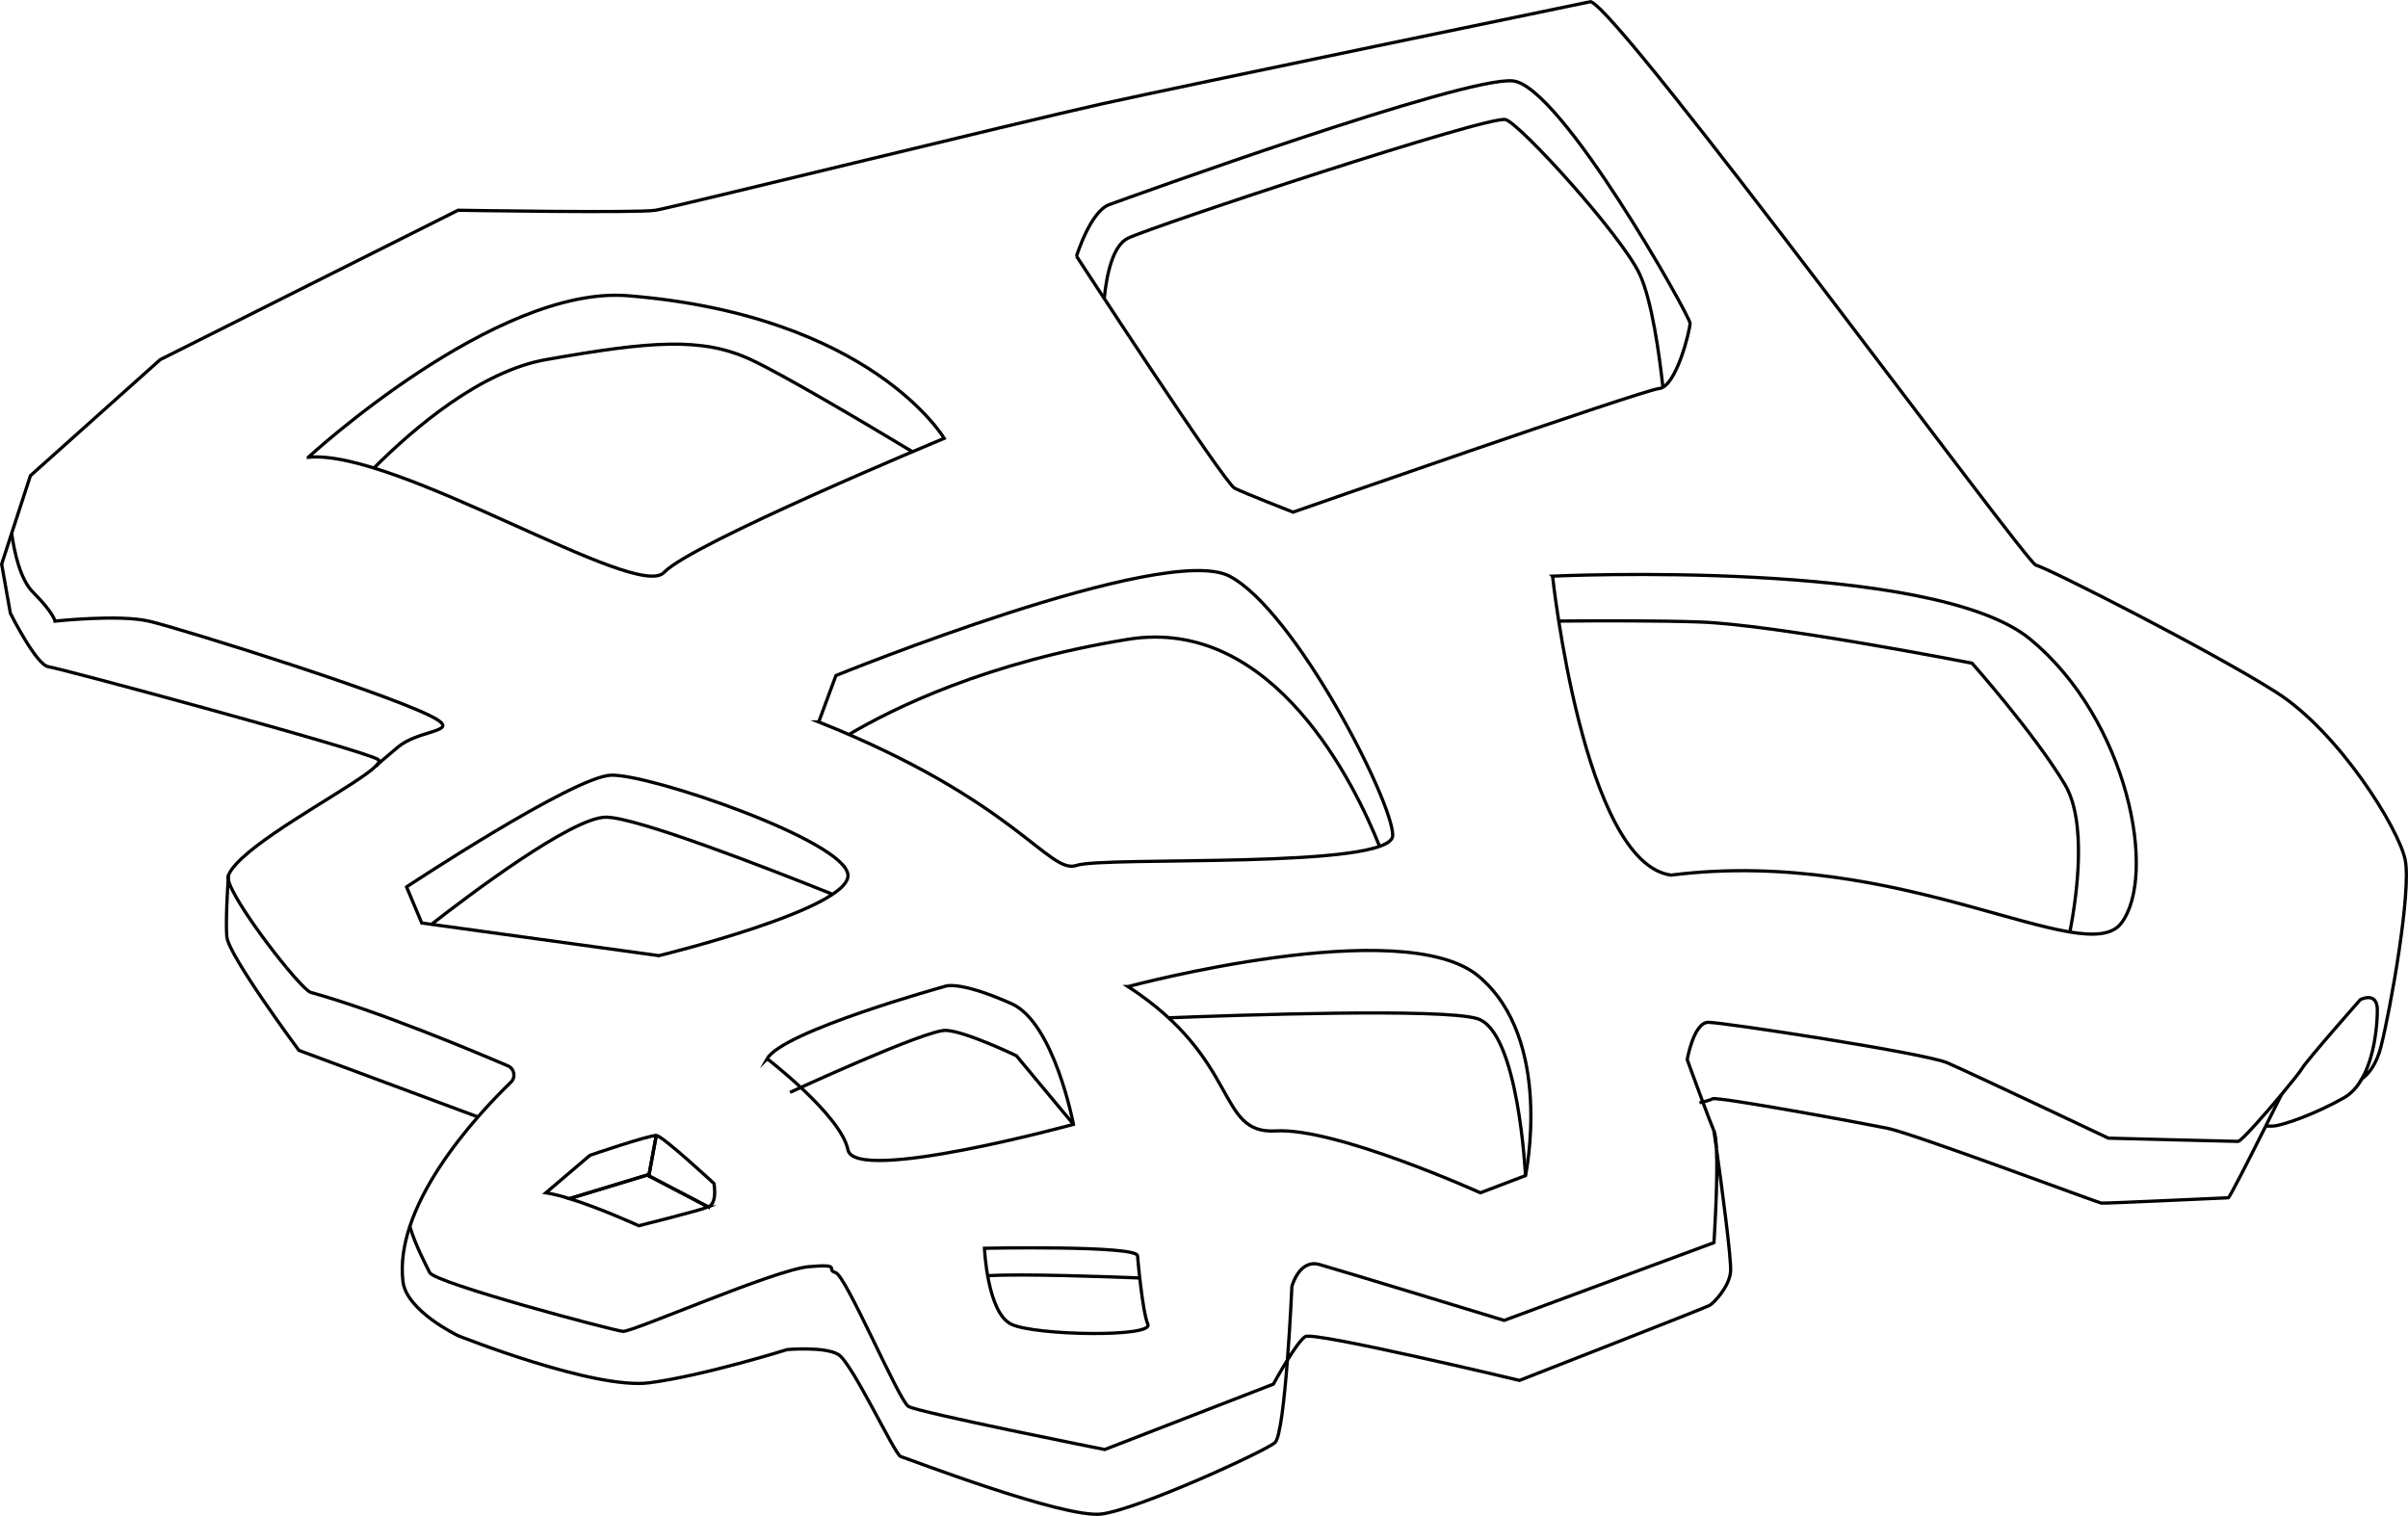 <?xml version="1.0" encoding="UTF-8"?>
<svg id="Layer_2" data-name="Layer 2" xmlns="http://www.w3.org/2000/svg" viewBox="0 0 1482.18 933.12">
  <defs>
    <style>
      .cls-1 {
        fill: none;
        stroke: #000;
        stroke-miterlimit: 10;
        stroke-width: 2px;
      }
    </style>
  </defs>
  <g id="Layer_1-2" data-name="Layer 1">
    <path class="cls-1" d="M1394.65,693.1c1.68.11,3.36.14,4.85.02,5.98-.5,25.93-7.48,43.38-17.45,4.53-2.59,8.09-6.67,10.88-11.49"/>
    <path class="cls-1" d="M1056.5,706.91s-.01-.06-.01-.09c-.25-4.97-.73-8.82-1.52-10.71-1.47-3.51-4.12-10.44-6.86-17.78-4.66-12.47-9.6-26.1-9.6-26.1,0,0,3.99-22.93,12.97-22.93s133.23,18.94,147.14,24.93c13.91,5.98,99.17,46.37,99.17,46.37,0,0,76.78,1.99,79.77,1.99.98,0,5.26-4.32,10.67-10.28.23-.25.45-.5.68-.75,4.84-5.37,10.47-11.92,15.42-17.85,0,0,0-.01,0-.01,6.41-7.68,11.68-14.31,12.61-15.98,2.5-4.49,35.9-42.39,35.9-42.39,0,0,10.47-5.48,10.47,6.49,0,8.85-1.64,28.63-9.56,42.36,4.27-3.16,9.02-9.02,11.78-19.89,5.89-23.16,18.84-95.77,14.92-115.01-3.93-19.23-40.43-78.11-78.9-102.84-38.47-24.73-142.88-77.72-148.38-78.51-5.49-.78-255.88-342.06-274.13-346.9,0,0-252.33,52.15-301.34,63.04-49.02,10.89-263.23,63.54-274.12,65.35-10.89,1.82-121.63,0-121.63,0l-183.35,91.96-79.87,71.42-11.56,35.52v.02l-6.15,18.92,5.37,30.24s15.96,31.91,23.44,32.91,194.45,51.41,202.93,57.12c1.03.7.56,1.96-1.07,3.7l-.17.17s-.05.04-.07.06c-.07.08-.14.15-.22.22-.07.06-.09.09-.09.09-11.09,10.78-61.74,37.31-82.37,56.65-4.05,3.79-6.94,7.3-8.15,10.37v.02c-.04.08-.07.16-.1.24-.19.51-.2,1.2-.06,2.05,2.27,13.62,44.68,68.08,50.84,69.78,40.97,11.34,99.49,35.84,121.3,45.21,4.04,1.74,5.02,7.01,1.86,10.07-5.01,4.84-12.32,12.23-20.28,21.37-15.55,17.82-33.6,42.29-41.93,67.41,0,0-.01,0,0,.01-3.77,11.36-5.55,22.84-4.22,33.91,2.21,18.3,34.09,33.39,34.09,33.39,0,0,83.77,33.41,117.67,28.92,33.91-4.48,84.76-20.44,84.76-20.44,0,0,22.94-1.99,31.42,2.99,8.47,4.99,34.9,61.83,38.39,62.83,3.49.99,100.72,38.39,123.65,35.4,22.94-2.99,100.22-38.4,106.7-43.88,3.28-2.77,5.92-27.3,7.72-50.89"/>
    <path class="cls-1" d="M1046.1,678.75s.83-.15,2.01-.42c1.75-.4,4.25-1.08,6.02-1.96,2.97-1.49,91.54,14.86,107.59,18.13,16.05,3.27,129.58,45.77,131.66,46.07,2.08.29,76.68-3.27,78.17-3.27.76,0,12.14-22.34,23.1-44.2,3.38-6.73,6.71-13.42,9.68-19.39,0,0,0-.01,0-.01"/>
    <path class="cls-1" d="M1065.2,782.91c-.92,9.61-10.53,19.22-12.82,20.59-2.28,1.38-117.12,46.21-117.12,46.21,0,0-126.28-30.19-131.77-26.99-2.57,1.49-7.03,7.97-11.05,14.46,1.78-23.12,2.75-45.34,2.75-45.34,0,0,4.49-16.95,16.96-13.46,12.46,3.49,113.68,34.4,113.68,34.4l129.14-47.86s2.56-37.98,1.53-58.01c3.02,21.6,9.4,68.64,8.7,76Z"/>
    <path class="cls-1" d="M792.44,837.18c-4.6,7.41-8.63,14.82-8.63,14.82l-103.86,40.27s-114.84-22.88-120.79-26.54c-5.94-3.66-38.43-80.53-44.83-82.36-6.41-1.83,4.57-5.49-16.48-3.66-21.04,1.83-108.43,40.26-114.38,39.81-5.95-.46-115.76-29.74-118.96-36.15-2.38-4.77-8.92-17.12-12.25-28.42h0"/>
    <path class="cls-1" d="M1056.5,706.91s-.01-.06-.01-.09c-.92-6.53-1.52-10.71-1.52-10.71"/>
    <path class="cls-1" d="M294.19,687.53l-110.2-40.96s-43.47-58.56-44.38-70c-.75-9.34.41-28.69.86-35.47.08-1.19.14-2,.16-2.29v-.02c.01-.07.01-.11.01-.11"/>
    <path class="cls-1" d="M231.15,471.77s.02-.03.09-.09c.04-.05.11-.12.22-.22.02-.02.04-.04.07-.06.05-.06.11-.11.17-.17,1.13-1.06,4.38-3.98,13.26-11.38,12.36-10.29,35.42-9.25,24.94-16.38-19.09-13-159.62-56.89-178.3-61.13-18.68-4.25-57.73,0-57.73,0,0,0-.85-5.1-13.59-17.83-7.77-7.77-11.43-24.39-13.1-36.17v-.02"/>
    <path class="cls-1" d="M189.77,281.48s115.08-106.03,196.76-99.44c150.04,12.11,194.64,87.8,194.64,87.8,0,0-155.5,64.53-172.43,82.51s-165.02-76.16-218.97-70.87Z"/>
    <path class="cls-1" d="M662.62,157.71s8.46-27.5,20.1-31.73,218.97-79.34,248.59-76.16,108.96,144.92,108.96,149.15-8.46,39.14-19.04,40.2-225.32,76.09-225.32,76.09c0,0-29.62-11.57-35.97-14.74s-97.32-142.81-97.32-142.81Z"/>
    <path class="cls-1" d="M250.25,545.94s102.43-67.7,125.71-68.76,144.92,40.48,145.98,61.5-116.36,49.58-116.36,49.58l-145.98-20.1-9.35-22.21Z"/>
    <path class="cls-1" d="M503.95,444.39l10.58-28.56s202.04-82.17,242.24-61.18,100.49,138.4,100.49,159.56-177.71,12.67-194.64,18.5-37.02-39.66-158.67-88.32Z"/>
    <path class="cls-1" d="M955.64,354.64s233.78-10.94,294.08,38.87,78.28,145.02,56.06,174.64-135.4-47.32-277.15-29.48c-54.02-7.11-72.99-184.03-72.99-184.03Z"/>
    <path class="cls-1" d="M694.36,607.29s169.25-45.49,215.8-6.35,28.81,122.71,28.81,122.71l-27.76,10.58s-88.86-40.22-125.88-38.09-21.16-43.36-90.97-88.85Z"/>
    <path class="cls-1" d="M472.21,651.7s45.5,34.93,49.72,56.09,138.81-15.68,138.81-15.68c0,0-11.88-62.6-38.13-74.29-33.74-15.03-41.45-10.52-41.45-10.52,0,0-99.44,27.46-108.96,44.41Z"/>
    <path class="cls-1" d="M435.98,742.94c-5.78,2.32-42.79,11.57-42.79,11.57,0,0-23.33-10.69-42.64-16.7l47.85-14.52.97.51,36.61,19.14Z"/>
    <path class="cls-1" d="M435.98,742.94l-36.61-19.14,4.57-24.81c.09,0,.17.01.24.02,4.05.57,35.27,29.48,35.27,29.48,0,0,2.31,12.14-3.47,14.45Z"/>
    <path class="cls-1" d="M403.94,698.99l-4.57,24.81-.97-.51-47.85,14.52c-5.35-1.66-10.38-2.96-14.53-3.58l27.11-23.08s35.75-12.29,40.81-12.16Z"/>
    <path class="cls-1" d="M700.18,773s2.89,34.11,6.36,42.2-68.98,6.94-83.92,0-16.67-46.83-16.67-46.83c0,0,93.62-1.9,94.24,4.63Z"/>
    <path class="cls-1" d="M607.92,785.28c21.17-1.35,76.53.7,93.63,1.39"/>
    <path class="cls-1" d="M486.27,672.41s83.83-38.73,95.97-38.16,43.36,15.61,43.36,15.61l35.15,42.24"/>
    <path class="cls-1" d="M265.57,568.97h.01c22.23-17.32,86.47-65.95,107.38-65.95,18.75,0,98.75,31.1,139.52,47.45"/>
    <path class="cls-1" d="M522.52,452.13c27.42-16.24,85.05-44.59,171.84-58.61,90.24-14.58,140.46,91.39,154.8,127.46"/>
    <path class="cls-1" d="M959.44,382.31c26.93-.24,61.77-.3,86.66.55,46.36,1.58,167.72,25.37,167.72,25.37,0,0,38.06,42.81,57.09,74.52,13.75,22.92,7.62,67.82,3.17,90.95"/>
    <path class="cls-1" d="M679.68,183.78h0c1.49-14.88,5.27-32.75,14.68-37.19,16.79-7.93,222.93-76.12,232.45-72.95,9.51,3.18,71.36,71.36,82.46,95.15,7.51,16.09,12.11,49.59,14.3,69.59"/>
    <path class="cls-1" d="M230.17,288.08c25.14-25.13,65.89-59.64,105.85-66.7,64.34-11.37,96.05-14.01,126.18,0,19.59,9.11,67.98,37.75,99.45,56.69"/>
    <path class="cls-1" d="M719.31,626.52c41-1.63,168.81-6.1,190.06.53,25.37,7.93,29.6,96.6,29.6,96.6"/>
  </g>
</svg>